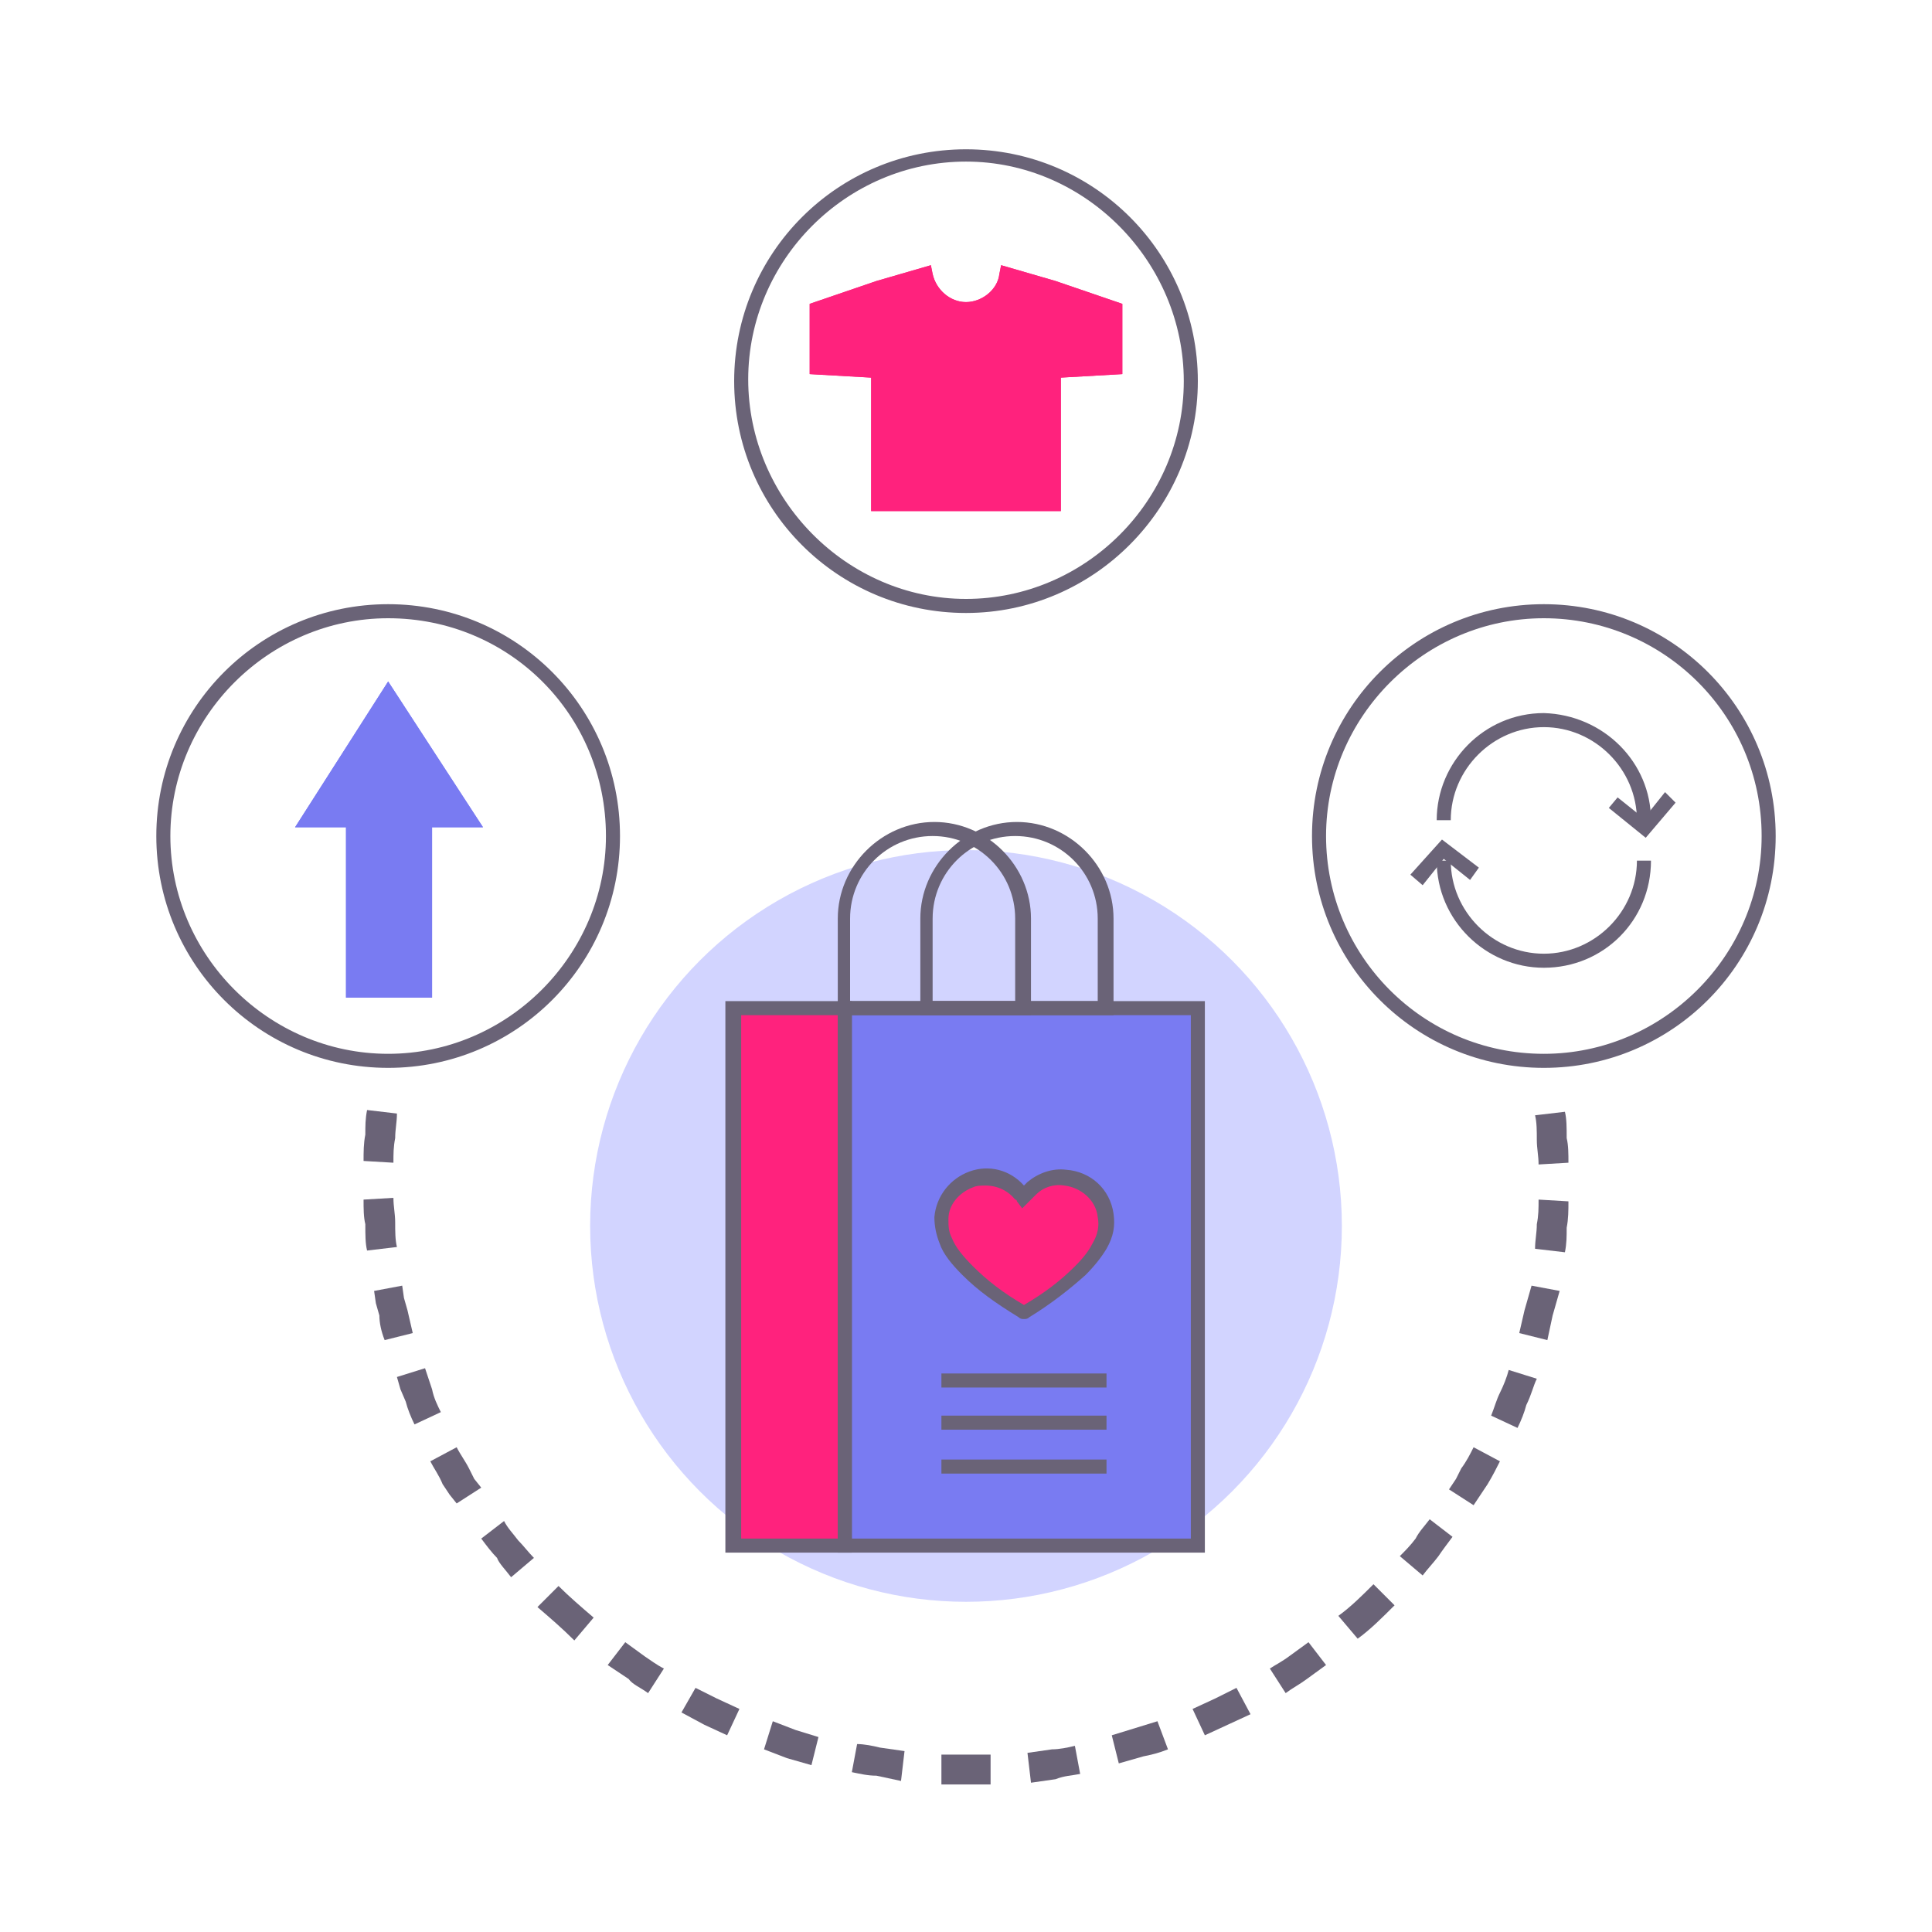 <?xml version="1.0" encoding="utf-8"?>
<!-- Generator: Adobe Illustrator 23.0.1, SVG Export Plug-In . SVG Version: 6.00 Build 0)  -->
<svg version="1.1" id="Layer_1" xmlns="http://www.w3.org/2000/svg" xmlns:xlink="http://www.w3.org/1999/xlink" x="0px" y="0px"
	 viewBox="0 0 110 110" style="enable-background:new 0 0 110 110;" xml:space="preserve">
<style type="text/css">
	.st0{fill:#D2D4FF;}
	.st1{fill:#FF227D;}
	.st2{fill:#797BF2;}
	.st3{fill:#6A6377;}
	.st4{fill-rule:evenodd;clip-rule:evenodd;fill:#6A6377;}
</style>
<g>
	<circle class="st0" cx="55" cy="69.8" r="21.4"/>
	<rect x="42.1" y="57.4" class="st1" width="26.1" height="30.6"/>
	<g>
		<g>
			<path class="st1" d="M60.4,29.1H49.6v-7.6l-3.5-0.2v-4l3.8-1.3l3.1-0.9l0.1,0.5c0.2,0.9,1,1.6,1.9,1.6s1.8-0.7,1.9-1.6l0.1-0.5
				l3.1,0.9l3.8,1.3v4l-3.5,0.2V29.1z"/>
		</g>
	</g>
	<path class="st2" d="M48.2,57.4V88h20V57.4H48.2z M61.6,72c-0.2,0.7-0.7,1.3-1.4,1.6c-0.4,0.5-1,0.9-1.9,0.9c-1,0-1.7-0.5-2.1-1.1
		c-0.4-0.3-0.7-0.7-0.9-1.1c-2.4-0.8-2.1-5,0.9-5c0.9,0,1.6,0.4,2,1c0.4-0.6,1.1-1,2-1C63,67.2,63.5,70.8,61.6,72z"/>
	<g>
		<g>
			<g>
				<path class="st3" d="M22.1,60.8c-7.3,0-13.2-5.9-13.2-13.2c0-7.3,5.9-13.2,13.2-13.2c7.3,0,13.2,5.9,13.2,13.2
					C35.3,54.9,29.4,60.8,22.1,60.8z M22.1,35.2c-6.8,0-12.4,5.6-12.4,12.4c0,6.8,5.6,12.4,12.4,12.4c6.8,0,12.4-5.6,12.4-12.4
					C34.5,40.7,29,35.2,22.1,35.2z"/>
			</g>
			<g>
				<path class="st3" d="M87.9,60.8c-7.3,0-13.2-5.9-13.2-13.2c0-7.3,5.9-13.2,13.2-13.2c7.3,0,13.2,5.9,13.2,13.2
					C101.1,54.9,95.2,60.8,87.9,60.8z M87.9,35.2c-6.8,0-12.4,5.6-12.4,12.4C75.5,54.4,81,60,87.9,60c6.8,0,12.4-5.6,12.4-12.4
					C100.3,40.7,94.7,35.2,87.9,35.2z"/>
			</g>
			<g>
				<path class="st3" d="M55,34.9c-7.3,0-13.2-5.9-13.2-13.2c0-7.3,5.9-13.2,13.2-13.2c7.3,0,13.2,5.9,13.2,13.2
					C68.2,28.9,62.3,34.9,55,34.9z M55,9.2c-6.8,0-12.4,5.6-12.4,12.4S48.2,34.1,55,34.1c6.8,0,12.4-5.6,12.4-12.4S61.8,9.2,55,9.2z
					"/>
			</g>
			<g>
				<g>
					<g>
						<path class="st4" d="M87.5,78.5l-1.6-0.5c-0.1,0.4-0.3,0.9-0.5,1.3c-0.2,0.4-0.3,0.8-0.5,1.3l1.5,0.7c0.2-0.4,0.4-0.9,0.5-1.3
							C87.2,79.4,87.3,78.9,87.5,78.5z"/>
					</g>
					<g>
						<path class="st4" d="M88.8,73.5l-1.6-0.3L87,73.9l-0.2,0.7c-0.1,0.4-0.2,0.9-0.3,1.3l1.6,0.4c0.1-0.5,0.2-0.9,0.3-1.4l0.2-0.7
							L88.8,73.5z"/>
					</g>
					<g>
						<path class="st4" d="M89.3,68.4l-1.7-0.1c0,0.5,0,0.9-0.1,1.4c0,0.5-0.1,0.9-0.1,1.4l1.7,0.2c0.1-0.5,0.1-0.9,0.1-1.4
							C89.3,69.4,89.3,68.9,89.3,68.4z"/>
					</g>
				</g>
				<g>
					<g>
						<path class="st4" d="M79.4,91.4l-1.2-1.2c-0.6,0.6-1.3,1.3-2,1.8l1.1,1.3C78,92.8,78.7,92.1,79.4,91.4z"/>
					</g>
					<g>
						<path class="st4" d="M82.7,87.5l-1.3-1c-0.3,0.4-0.6,0.7-0.8,1.1c-0.3,0.4-0.6,0.7-0.9,1l1.3,1.1c0.3-0.4,0.6-0.7,0.9-1.1
							C82.1,88.3,82.4,87.9,82.7,87.5z"/>
					</g>
					<g>
						<path class="st4" d="M85.4,83.2l-1.5-0.8c-0.2,0.4-0.4,0.8-0.7,1.2l-0.3,0.6l-0.4,0.6l1.4,0.9l0.4-0.6l0.4-0.6
							C85,84,85.2,83.6,85.4,83.2z"/>
					</g>
				</g>
				<g>
					<g>
						<path class="st4" d="M66.5,99.6l-0.6-1.6l-1.3,0.4l-1.3,0.4l0.4,1.6l1.4-0.4C65.6,99.9,66,99.8,66.5,99.6z"/>
					</g>
					<g>
						<polygon class="st4" points="71.2,97.6 70.4,96.1 69.2,96.7 67.9,97.3 68.6,98.8 69.9,98.2 						"/>
					</g>
					<g>
						<path class="st4" d="M75.5,94.8l-1-1.3l-1.1,0.8c-0.4,0.3-0.8,0.5-1.1,0.7l0.9,1.4c0.4-0.3,0.8-0.5,1.2-0.8L75.5,94.8z"/>
					</g>
				</g>
				<g>
					<g>
						<path class="st4" d="M51.3,101.4l0.2-1.7l-1.4-0.2c-0.4-0.1-0.9-0.2-1.3-0.2l-0.3,1.6c0.5,0.1,0.9,0.2,1.4,0.2L51.3,101.4z"/>
					</g>
					<g>
						<polygon class="st4" points="56.4,101.6 56.4,99.9 55,99.9 53.6,99.9 53.6,101.6 55,101.6 						"/>
					</g>
					<g>
						<path class="st4" d="M61.5,101l-0.3-1.6c-0.4,0.1-0.9,0.2-1.3,0.2l-1.4,0.2l0.2,1.7l1.4-0.2C60.6,101.1,61,101.1,61.5,101z"/>
					</g>
				</g>
				<g>
					<g>
						<path class="st4" d="M36.9,96.4l0.9-1.4c-0.4-0.2-0.8-0.5-1.1-0.7l-1.1-0.8l-1,1.3l1.2,0.8C36,95.9,36.5,96.1,36.9,96.4z"/>
					</g>
					<g>
						<polygon class="st4" points="41.4,98.8 42.1,97.3 40.8,96.7 39.6,96.1 38.8,97.5 40.1,98.2 						"/>
					</g>
					<g>
						<polygon class="st4" points="46.2,100.5 46.6,98.9 45.3,98.5 44,98 43.5,99.6 44.8,100.1 						"/>
					</g>
				</g>
				<g>
					<g>
						<path class="st4" d="M26,85.6l1.4-0.9L27,84.2l-0.3-0.6c-0.2-0.4-0.5-0.8-0.7-1.2l-1.5,0.8c0.2,0.4,0.5,0.8,0.7,1.3l0.4,0.6
							L26,85.6z"/>
					</g>
					<g>
						<path class="st4" d="M29.1,89.8l1.3-1.1c-0.3-0.3-0.6-0.7-0.9-1c-0.3-0.4-0.6-0.7-0.8-1.1l-1.3,1c0.3,0.4,0.6,0.8,0.9,1.1
							C28.4,89,28.8,89.4,29.1,89.8z"/>
					</g>
					<g>
						<path class="st4" d="M32.7,93.4l1.1-1.3c-0.7-0.6-1.4-1.2-2-1.8l-1.2,1.2C31.3,92.1,32,92.7,32.7,93.4z"/>
					</g>
				</g>
				<g>
					<g>
						<path class="st4" d="M20.9,71.2l1.7-0.2c-0.1-0.4-0.1-0.9-0.1-1.4c0-0.5-0.1-0.9-0.1-1.4l-1.7,0.1c0,0.5,0,1,0.1,1.4
							C20.8,70.3,20.8,70.8,20.9,71.2z"/>
					</g>
					<g>
						<path class="st4" d="M21.9,76.3l1.6-0.4c-0.1-0.4-0.2-0.9-0.3-1.3L23,73.9l-0.1-0.7l-1.6,0.3l0.1,0.7l0.2,0.7
							C21.6,75.3,21.7,75.8,21.9,76.3z"/>
					</g>
					<g>
						<path class="st4" d="M23.6,81.1l1.5-0.7c-0.2-0.4-0.4-0.8-0.5-1.3l-0.2-0.6l-0.2-0.6l-1.6,0.5l0.2,0.7l0.3,0.7
							C23.2,80.2,23.4,80.7,23.6,81.1z"/>
					</g>
				</g>
				<g>
					<g>
						<path class="st4" d="M20.7,66.1l1.7,0.1c0-0.5,0-0.9,0.1-1.4c0-0.5,0.1-0.9,0.1-1.4l-1.7-0.2c-0.1,0.5-0.1,0.9-0.1,1.4
							C20.7,65.1,20.7,65.6,20.7,66.1z"/>
					</g>
				</g>
				<g>
					<g>
						<path class="st4" d="M89.1,63.3l-1.7,0.2c0.1,0.4,0.1,0.9,0.1,1.4c0,0.5,0.1,0.9,0.1,1.4l1.7-0.1c0-0.5,0-1-0.1-1.4
							C89.2,64.2,89.2,63.7,89.1,63.3z"/>
					</g>
				</g>
			</g>
			<g>
				<g>
					<path class="st3" d="M48.5,88.4h-7.2V57h7.2V88.4z M42.2,87.6h5.5V57.8h-5.5V87.6z"/>
				</g>
				<g>
					<path class="st3" d="M68.6,88.4H47.7V57h20.9V88.4z M48.5,87.6h19.3V57.8H48.5V87.6z"/>
				</g>
			</g>
			<g>
				<path class="st3" d="M63.4,57.8H52.4v-5.5c0-3,2.5-5.5,5.5-5.5c3,0,5.5,2.5,5.5,5.5V57.8z M53.2,57h9.3v-4.7
					c0-2.6-2.1-4.7-4.7-4.7c-2.6,0-4.7,2.1-4.7,4.7V57z"/>
			</g>
			<g>
				<path class="st3" d="M58.7,57.8H47.7v-5.5c0-3,2.5-5.5,5.5-5.5s5.5,2.5,5.5,5.5V57.8z M48.5,57h9.3v-4.7c0-2.6-2.1-4.7-4.7-4.7
					c-2.6,0-4.7,2.1-4.7,4.7V57z"/>
			</g>
			<g>
				<g>
					<path class="st1" d="M60.4,29.1H49.6v-7.6l-3.5-0.2v-4l3.8-1.3l3.1-0.9l0.1,0.5c0.2,0.9,1,1.6,1.9,1.6s1.8-0.7,1.9-1.6l0.1-0.5
						l3.1,0.9l3.8,1.3v4l-3.5,0.2V29.1z M50.5,28.3h9.1v-7.6l3.5-0.2v-2.6l-3.3-1.1l-2.2-0.6C57.2,17.3,56.2,18,55,18
						c-1.2,0-2.2-0.8-2.6-1.9l-2.2,0.6l-3.2,1.1v2.6l3.5,0.2V28.3z"/>
				</g>
			</g>
			<g>
				<g>
					<path class="st3" d="M94,46.7h-0.8c0-2.9-2.4-5.3-5.3-5.3c-2.9,0-5.3,2.4-5.3,5.3h-0.8c0-3.3,2.7-6.1,6.1-6.1
						C91.3,40.7,94,43.4,94,46.7z"/>
				</g>
				<g>
					<path class="st3" d="M87.9,55.1c-3.3,0-6.1-2.7-6.1-6.1h0.8c0,2.9,2.4,5.3,5.3,5.3c2.9,0,5.3-2.4,5.3-5.3H94
						C94,52.4,91.3,55.1,87.9,55.1z"/>
				</g>
				<g>
					<polygon class="st3" points="93.7,47.7 91.6,46 92.1,45.4 93.6,46.6 94.8,45.1 95.4,45.7 					"/>
				</g>
				<g>
					<polygon class="st3" points="81,50.4 80.3,49.8 82.1,47.8 84.2,49.4 83.7,50.1 82.2,48.9 					"/>
				</g>
			</g>
			<g>
				<path class="st3" d="M58.3,75.1c-0.1,0-0.2,0-0.3-0.1c-1.3-0.8-2.3-1.5-3.2-2.4c-0.6-0.6-1.1-1.2-1.3-1.8
					c-0.2-0.5-0.3-1-0.3-1.5c0.1-1.2,0.9-2.2,2-2.6c1.1-0.4,2.3-0.1,3.1,0.8c0.1-0.1,0.1-0.1,0.2-0.2c0.6-0.5,1.4-0.8,2.2-0.7
					c1.4,0.1,2.5,1.1,2.7,2.5c0.1,0.7,0,1.3-0.4,2c-0.3,0.5-0.7,1-1.2,1.5c-0.9,0.8-1.9,1.6-3.2,2.4C58.5,75.1,58.4,75.1,58.3,75.1z
					 M56.1,67.5c-0.2,0-0.5,0-0.7,0.1c-0.8,0.3-1.4,1-1.4,1.8c0,0.4,0,0.7,0.2,1.1c0.2,0.5,0.6,1,1.2,1.6c0.8,0.8,1.7,1.5,2.9,2.2
					c1.2-0.7,2.1-1.4,2.9-2.2c0.5-0.5,0.8-0.9,1-1.3c0.3-0.5,0.4-1,0.3-1.5l0,0c-0.1-1-1-1.7-1.9-1.8C60,67.4,59.4,67.6,59,68
					c-0.1,0.1-0.2,0.2-0.3,0.3c-0.1,0.1-0.1,0.1-0.2,0.2l-0.3,0.3l-0.3-0.4c0,0,0-0.1-0.1-0.1C57.4,67.8,56.8,67.5,56.1,67.5z"/>
			</g>
			<g>
				<rect x="53.6" y="78.2" class="st3" width="9.4" height="0.8"/>
			</g>
			<g>
				<rect x="53.6" y="80.6" class="st3" width="9.4" height="0.8"/>
			</g>
			<g>
				<rect x="53.6" y="83.1" class="st3" width="9.4" height="0.8"/>
			</g>
		</g>
	</g>
	<g>
		<g>
			<path class="st2" d="M22.1,38.8l5.4,8.3h-2.9v9.7h-4.9v-9.7h-2.9L22.1,38.8z"/>
		</g>
		<g>
			<path class="st2" d="M22.1,38.8l5.4,8.3h-2.9v9.7h-4.9v-9.7h-2.9L22.1,38.8z M26,46.3l-3.9-6l-3.9,6h2.2V56h3.3v-9.7H26z"/>
		</g>
	</g>
</g>
</svg>
